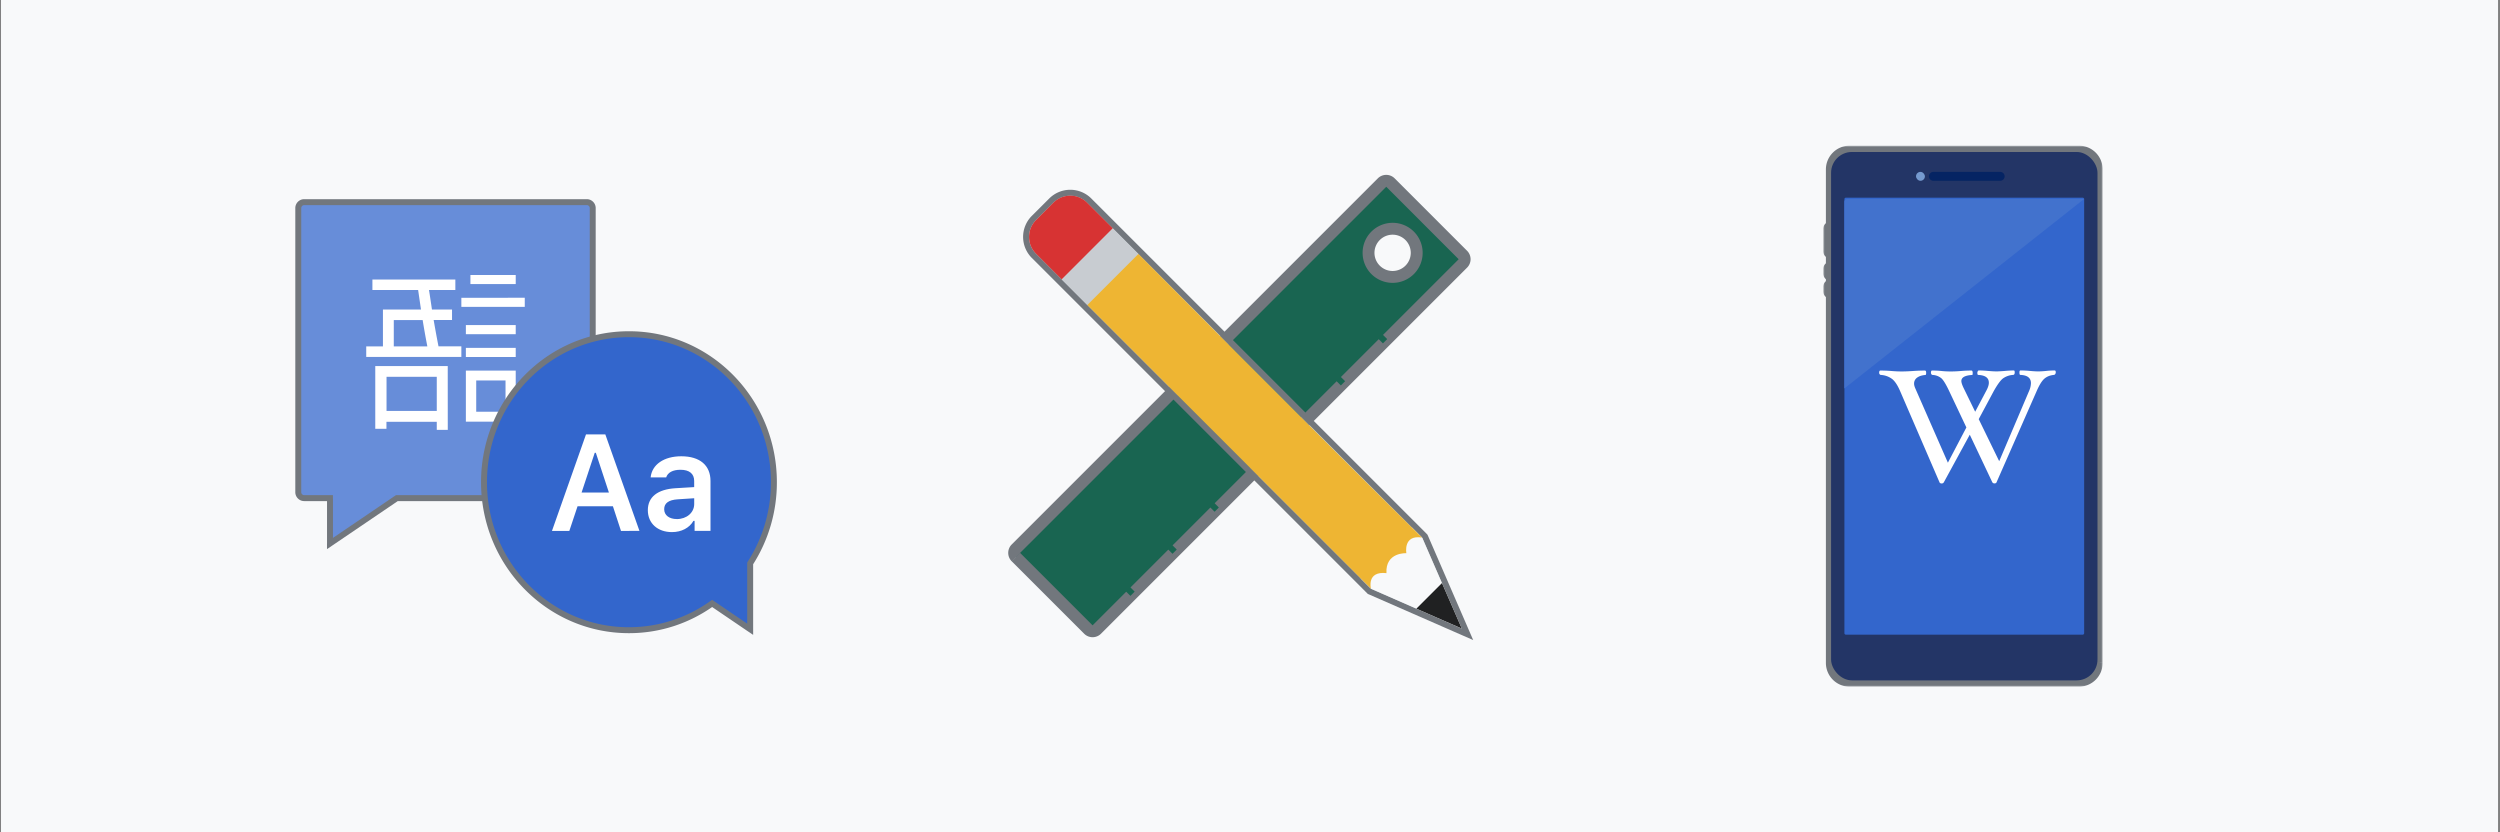 <?xml version="1.0" encoding="UTF-8"?>
<svg xmlns="http://www.w3.org/2000/svg" width="841" height="280" fill="none" viewBox="0 0 841 280">
	<rect x="0" y="0" width="841" height="280" fill="#808080" stroke="none"/>
	<path fill="#F8F9FA" d="M.34 0h840v280H.34z"/>
	<path fill="#678DD9" fill-rule="evenodd" d="M102.34 68a2 2 0 0 0-2 2v95.57a2 2 0 0 0 2 2h8.67v15.27l22.49-15.27h63.89a2 2 0 0 0 2-2V70a2 2 0 0 0-2-2z" clip-rule="evenodd"/>
	<path fill="#72777D" d="M111 167.57h1v-1h-1zm0 15.27h-1v1.88l1.57-1.06zm22.5-15.27v-1h-.3l-.26.18zM101.34 70a1 1 0 0 1 1-1v-2a3 3 0 0 0-3 3zm0 95.57V70h-2v95.57zm1 1a1 1 0 0 1-1-1h-2a3 3 0 0 0 3 3zm8.67 0h-8.67v2h8.67zm1 16.27v-15.27h-2v15.27zm20.93-16.1-22.5 15.27 1.13 1.65 22.49-15.26-1.12-1.65Zm64.45-.17h-63.9v2h63.9zm1-1a1 1 0 0 1-1 1v2a3 3 0 0 0 3-3zm0-95.57v95.57h2V70zm-1-1a1 1 0 0 1 1 1h2a3 3 0 0 0-3-3zm-95.05 0h95.05v-2h-95.05z"/>
	<path fill="#fff" fill-rule="evenodd" d="M173.47 144.6h-3.41v-2.75h-13.34v-17.17h16.77v19.92zm-3.41-16.6h-9.86v10.51h9.86zm6.47-27.83H155.2v3.06h21.33zm-3.04-7.66h-15.24v3.06h15.24zm-22.86 52.09h-3.7v-2.71H130v2.35h-3.76v-21.1h24.38zm-3.7-17.85h-16.9v11.48h16.9zm-23.73-10.23h5.62v-12.39h12.8l-.96-6.57h-15.38v-3.52h27.9v3.52h-8.87c.34 2.06.67 4.34 1 6.57h6.75v3.52h-6.18a405 405 0 0 0 1.63 8.86h7.69v3.57h-32zm9.27 0h11.29a266 266 0 0 1-1.58-8.86h-9.71zm41.02-7.16h-16.77v3.07h16.77zm0 7.66h-16.77v3.07h16.77z" clip-rule="evenodd"/>
	<path fill="#36C" fill-rule="evenodd" d="M252.36 189.52a50.3 50.3 0 0 0 7.98-27.3c0-27.5-21.83-49.8-48.76-49.8s-48.76 22.3-48.76 49.8S184.65 212 211.58 212a48 48 0 0 0 27.98-9l12.8 8.68z" clip-rule="evenodd"/>
	<path fill="#72777D" d="m252.36 189.52-.84-.55-.16.25v.3zm-12.8 13.47.56-.82-.57-.4-.57.41zm12.8 8.7-.56.82 1.56 1.06v-1.89zm6.98-49.48a49.3 49.3 0 0 1-7.82 26.76l1.68 1.09a51.3 51.3 0 0 0 8.14-27.85zm-47.76-48.78c26.36 0 47.76 21.82 47.76 48.78h2c0-28.03-22.26-50.78-49.76-50.78zm-47.76 48.78c0-26.96 21.4-48.78 47.76-48.78v-2c-27.5 0-49.76 22.75-49.76 50.78zM211.58 211c-26.36 0-47.76-21.82-47.76-48.79h-2c0 28.03 22.26 50.79 49.76 50.79zm27.4-8.82a47 47 0 0 1-27.4 8.82v2c10.63 0 20.48-3.4 28.56-9.2zm.02 1.64 12.8 8.7 1.12-1.66-12.8-8.7zm14.36 7.86v-22.16h-2v22.16z"/>
	<path fill="#fff" fill-rule="evenodd" d="m208.9 178.6-2.72-8.3h-11.89l-2.77 8.3h-5.84l11.45-32.47h6.5l11.48 32.46zm-8.83-26.28-4.43 13.38h9.2l-4.4-13.38zm27.6 22.3c3.35 0 5.86-2.2 5.86-5.05v-1.96l-5.53.36c-3.11.2-4.57 1.33-4.57 3.33 0 2.07 1.77 3.31 4.23 3.31Zm-1.64 4.38c-4.72 0-8.1-2.88-8.1-7.38 0-4.46 3.33-7.02 9.29-7.38l6.3-.38v-2.07c0-2.41-1.6-3.76-4.6-3.76-2.55 0-4.3.9-4.82 2.57h-5.23c.45-4.35 4.5-7.11 10.32-7.11 6.28 0 9.82 3.08 9.82 8.3v16.8h-5.35v-3.37h-.38c-1.36 2.38-4.05 3.78-7.25 3.78" clip-rule="evenodd"/>
	<mask id="a" width="159.806" height="159.806" x="336.93" y="57.172" fill="#000" maskUnits="userSpaceOnUse">
		<path fill="#fff" d="M336.93 57.17h159.8v159.8h-159.8z"/>
		<path fill-rule="evenodd" d="M467.74 61.41a2 2 0 0 0-2.82 0L341.76 184.57a2 2 0 0 0 0 2.83l24.37 24.38a2 2 0 0 0 2.83 0L492.12 88.62a2 2 0 0 0 0-2.83zm-4.99 29.37a8.1 8.1 0 0 0 11.45 0 8.1 8.1 0 1 0-11.45 0" clip-rule="evenodd"/>
	</mask>
	<path fill="#196551" fill-rule="evenodd" d="M467.74 61.41a2 2 0 0 0-2.82 0L341.76 184.57a2 2 0 0 0 0 2.83l24.37 24.38a2 2 0 0 0 2.83 0L492.12 88.62a2 2 0 0 0 0-2.83zm-4.99 29.37a8.1 8.1 0 0 0 11.45 0 8.1 8.1 0 1 0-11.45 0" clip-rule="evenodd"/>
	<path fill="#72777D" d="m466.33 62.83 2.83-2.83a4 4 0 0 0-5.66 0zM343.17 185.99 466.33 62.83 463.5 60 340.34 183.16zm0 0-2.83-2.83a4 4 0 0 0 0 5.66zm24.37 24.37L343.18 186l-2.83 2.83 24.38 24.37zm0 0-2.82 2.83a4 4 0 0 0 5.65 0zM490.7 87.2 367.55 210.36l2.82 2.83L493.53 90.03zm0 0 2.83 2.83a4 4 0 0 0 0-5.66zm-24.37-24.37L490.7 87.2l2.83-2.83L469.16 60zm6.46 26.54a6.1 6.1 0 0 1-8.63 0l-2.82 2.83a10.1 10.1 0 0 0 14.28 0zm0-8.63a6.1 6.1 0 0 1 0 8.63l2.83 2.83a10.1 10.1 0 0 0 0-14.29zm-8.63 0a6.1 6.1 0 0 1 8.63 0l2.83-2.83a10.1 10.1 0 0 0-14.28 0zm0 8.63a6.1 6.1 0 0 1 0-8.63l-2.82-2.83a10.1 10.1 0 0 0 0 14.29z" mask="url(#a)"/>
	<path fill="#196551" d="M455.2 104.06a1 1 0 0 1 1.43 0l10.02 10.02-1.43 1.44-10.03-10.02a1 1 0 0 1 0-1.44Z"/>
	<path fill="#233566" d="M426.88 132.38a1 1 0 0 1 1.43 0l10.02 10.02-1.43 1.43-10.02-10.02a1 1 0 0 1 0-1.43"/>
	<path fill="#196551" d="M436.74 113.93a1 1 0 0 1 1.43 0l14.32 14.31-1.43 1.43-14.32-14.31a1 1 0 0 1 0-1.43m-38.18 46.76a1 1 0 0 1 1.44 0l10.02 10.03-1.43 1.43-10.03-10.02a1 1 0 0 1 0-1.44"/>
	<path fill="#233566" d="M408.43 142.24a1 1 0 0 1 1.43 0l14.31 14.32-1.43 1.43-14.31-14.32a1 1 0 0 1 0-1.43"/>
	<path fill="#196551" d="M370.25 189.01a1 1 0 0 1 1.43 0l10.02 10.02-1.43 1.43-10.02-10.02a1 1 0 0 1 0-1.43m9.86-18.45a1 1 0 0 1 1.43 0l14.32 14.31-1.43 1.43L380.1 172a1 1 0 0 1 0-1.43Z"/>
	<path fill="#A2A9B1" fill-opacity=".472" stroke="#72777D" stroke-width="2" d="m479.43 180.59-.08-.17-.13-.14L366.4 67.47a9 9 0 0 0-12.72 0l-5.87 5.86a9 9 0 0 0 0 12.73l112.76 112.76.14.14.17.07 30.44 13.33 2.33 1.02-1.01-2.33z"/>
	<path fill="#d73333" d="M348.52 85.35a8 8 0 0 1 0-11.31l5.86-5.87a8 8 0 0 1 11.32 0l8.66 8.66-17.18 17.18z"/>
	<path fill="#C8CCD1" d="m357.18 94.01 17.18-17.18 8.62 8.63-17.18 17.18z"/>
	<path fill="#F8F9FA" fill-rule="evenodd" d="m461.22 198.05-3.49-3.48 17.18-17.18 3.49 3.48 13.33 30.56z" clip-rule="evenodd"/>
	<path fill="#202122" fill-rule="evenodd" d="m476.47 204.75 8.6-8.6 6.66 15.28z" clip-rule="evenodd"/>
	<path fill="#EEB533" fill-rule="evenodd" d="m365.77 102.6 17.18-17.18s58.87 59.36 95.41 95.42c-6.42-1.05-5.26 5.26-5.26 5.26s-7.08-.43-6.7 6.7c-6.76-.75-5.22 5.22-5.22 5.22z" clip-rule="evenodd"/>
	<mask id="b" width="94" height="182" x="613.343" y="49" fill="#000" maskUnits="userSpaceOnUse">
		<path fill="#fff" d="M613.34 49h94v182h-94z"/>
		<path fill-rule="evenodd" d="M622.23 50a7 7 0 0 0-7 7v18.63a1.5 1.5 0 0 0-.89 1.36v7.52c0 .6.37 1.13.89 1.36v3.26a1.5 1.5 0 0 0-.89 1.36v1.52c0 .6.37 1.13.89 1.36v1.76a1.5 1.5 0 0 0-.89 1.36v1.52c0 .6.37 1.13.89 1.36V223a7 7 0 0 0 7 7h77.11a7 7 0 0 0 7-7V57a7 7 0 0 0-7-7z" clip-rule="evenodd"/>
	</mask>
	<path fill="#72777D" fill-rule="evenodd" d="M622.23 50a7 7 0 0 0-7 7v18.63a1.5 1.5 0 0 0-.89 1.36v7.52c0 .6.37 1.13.89 1.36v3.26a1.5 1.5 0 0 0-.89 1.36v1.52c0 .6.37 1.13.89 1.36v1.76a1.5 1.5 0 0 0-.89 1.36v1.52c0 .6.37 1.13.89 1.36V223a7 7 0 0 0 7 7h77.11a7 7 0 0 0 7-7V57a7 7 0 0 0-7-7z" clip-rule="evenodd"/>
	<path fill="#72777D" d="m615.23 75.63.4.91.6-.26v-.65zm0 10.24h1v-.65l-.6-.26zm0 3.26.4.91.6-.26v-.65zm0 4.24h1v-.65l-.6-.26zm0 1.76.4.91.6-.26v-.65zm0 4.24h1v-.65l-.6-.26zm1-42.37a6 6 0 0 1 6-6v-2a8 8 0 0 0-8 8zm0 18.63V57h-2v18.63zm-.89 1.36q.01-.32.3-.45l-.82-1.83a2.5 2.5 0 0 0-1.48 2.28zm0 7.52v-7.52h-2v7.52zm.3.45a.5.5 0 0 1-.3-.45h-2a2.5 2.5 0 0 0 1.48 2.28zm.59 4.17v-3.26h-2v3.26zm-1.4-.92a2.5 2.5 0 0 0-1.49 2.28h2q.01-.32.3-.45l-.82-1.83Zm-1.49 2.28v1.52h2v-1.52zm0 1.52a2.5 2.5 0 0 0 1.48 2.28l.82-1.83a.5.5 0 0 1-.3-.45zm2.89 3.12v-1.76h-2v1.76zm-.89 1.36q.01-.32.3-.45l-.82-1.83a2.5 2.5 0 0 0-1.48 2.28zm0 1.52v-1.52h-2v1.52zm.3.45a.5.5 0 0 1-.3-.45h-2a2.5 2.5 0 0 0 1.48 2.28zm.59 124.54V99.37h-2V223zm6 6a6 6 0 0 1-6-6h-2a8 8 0 0 0 8 8zm77.11 0h-77.11v2h77.11zm6-6a6 6 0 0 1-6 6v2a8 8 0 0 0 8-8zm0-166v166h2V57zm-6-6a6 6 0 0 1 6 6h2a8 8 0 0 0-8-8zm-77.11 0h77.11v-2h-77.11z" mask="url(#b)"/>
	<rect width="89.619" height="177.75" x="615.977" y="51.125" fill="#233566" rx="7"/>
	<path fill="#36C" fill-rule="evenodd" d="M620.46 67a.5.5 0 0 1 .5-.5h79.65a.5.5 0 0 1 .5.5v146a.5.5 0 0 1-.5.5h-79.65a.5.5 0 0 1-.5-.5z" clip-rule="evenodd"/>
	<path fill="#052463" fill-rule="evenodd" d="M648.9 59.32a1.5 1.5 0 0 1 1.5-1.5h22.46a1.5 1.5 0 0 1 0 3H650.4a1.5 1.5 0 0 1-1.5-1.5" clip-rule="evenodd"/>
	<rect width="2.987" height="3" x="644.548" y="57.82" fill="#759ACF" rx="1.494"/>
	<path fill="#fff" fill-rule="evenodd" d="M691.56 125.26a1 1 0 0 1-.2.6q-.18.25-.44.26-1.95.2-3.19 1.27-1.25 1.09-2.57 4.12l-13.5 30.68q-.12.43-.73.43a.8.8 0 0 1-.74-.43l-7.56-15.96-8.7 15.97a.8.8 0 0 1-.74.44q-.59 0-.76-.44l-13.25-30.68q-1.24-2.86-2.62-3.99a7 7 0 0 0-3.83-1.4q-.2 0-.4-.22a.8.8 0 0 1-.18-.52q0-.74.42-.74 1.78 0 3.7.15a39 39 0 0 0 3.38.16q1.62 0 3.8-.15a61 61 0 0 1 4.08-.16q.43 0 .43.74 0 .75-.26.75-1.78.15-2.79.9a2.4 2.4 0 0 0-1.01 2.04q0 .64.42 1.6l10.95 24.97 6.22-11.86-5.8-12.26q-1.55-3.28-2.56-4.23a5 5 0 0 0-3.04-1.17q-.2 0-.35-.22a1 1 0 0 1-.17-.51q0-.75.38-.75 1.77 0 3.24.16 1.42.15 3.04.15a38 38 0 0 0 3.35-.15 42 42 0 0 1 3.6-.16q.42 0 .43.75c.01.75-.08.74-.26.74q-3.55.24-3.55 2.04 0 .8.82 2.47l3.83 7.86 3.8-7.19q.8-1.51.8-2.57 0-2.45-3.55-2.62-.33 0-.32-.75a1 1 0 0 1 .15-.5q.16-.26.33-.26 1.26 0 3.11.16 1.78.16 2.91.16.82-.01 2.4-.13 2.01-.18 3.37-.19.3 0 .3.64 0 .86-.58.86a6.6 6.6 0 0 0-3.32 1.15q-1.26.93-3.13 4.25l-5.08 9.48 6.89 14.15 10.15-23.85a7 7 0 0 0 .53-2.4q0-2.63-3.54-2.78-.33 0-.33-.75c0-.75.16-.75.48-.75q1.3 0 3.07.16 1.64.16 2.75.16 1.16 0 2.7-.16a29 29 0 0 1 2.86-.16q.36 0 .36.64" clip-rule="evenodd"/>
	<path fill="#4272CD" fill-rule="evenodd" d="M620.43 67.93a1 1 0 0 1 1-1h79.67l-80.67 63.75z" clip-rule="evenodd"/>
</svg>
